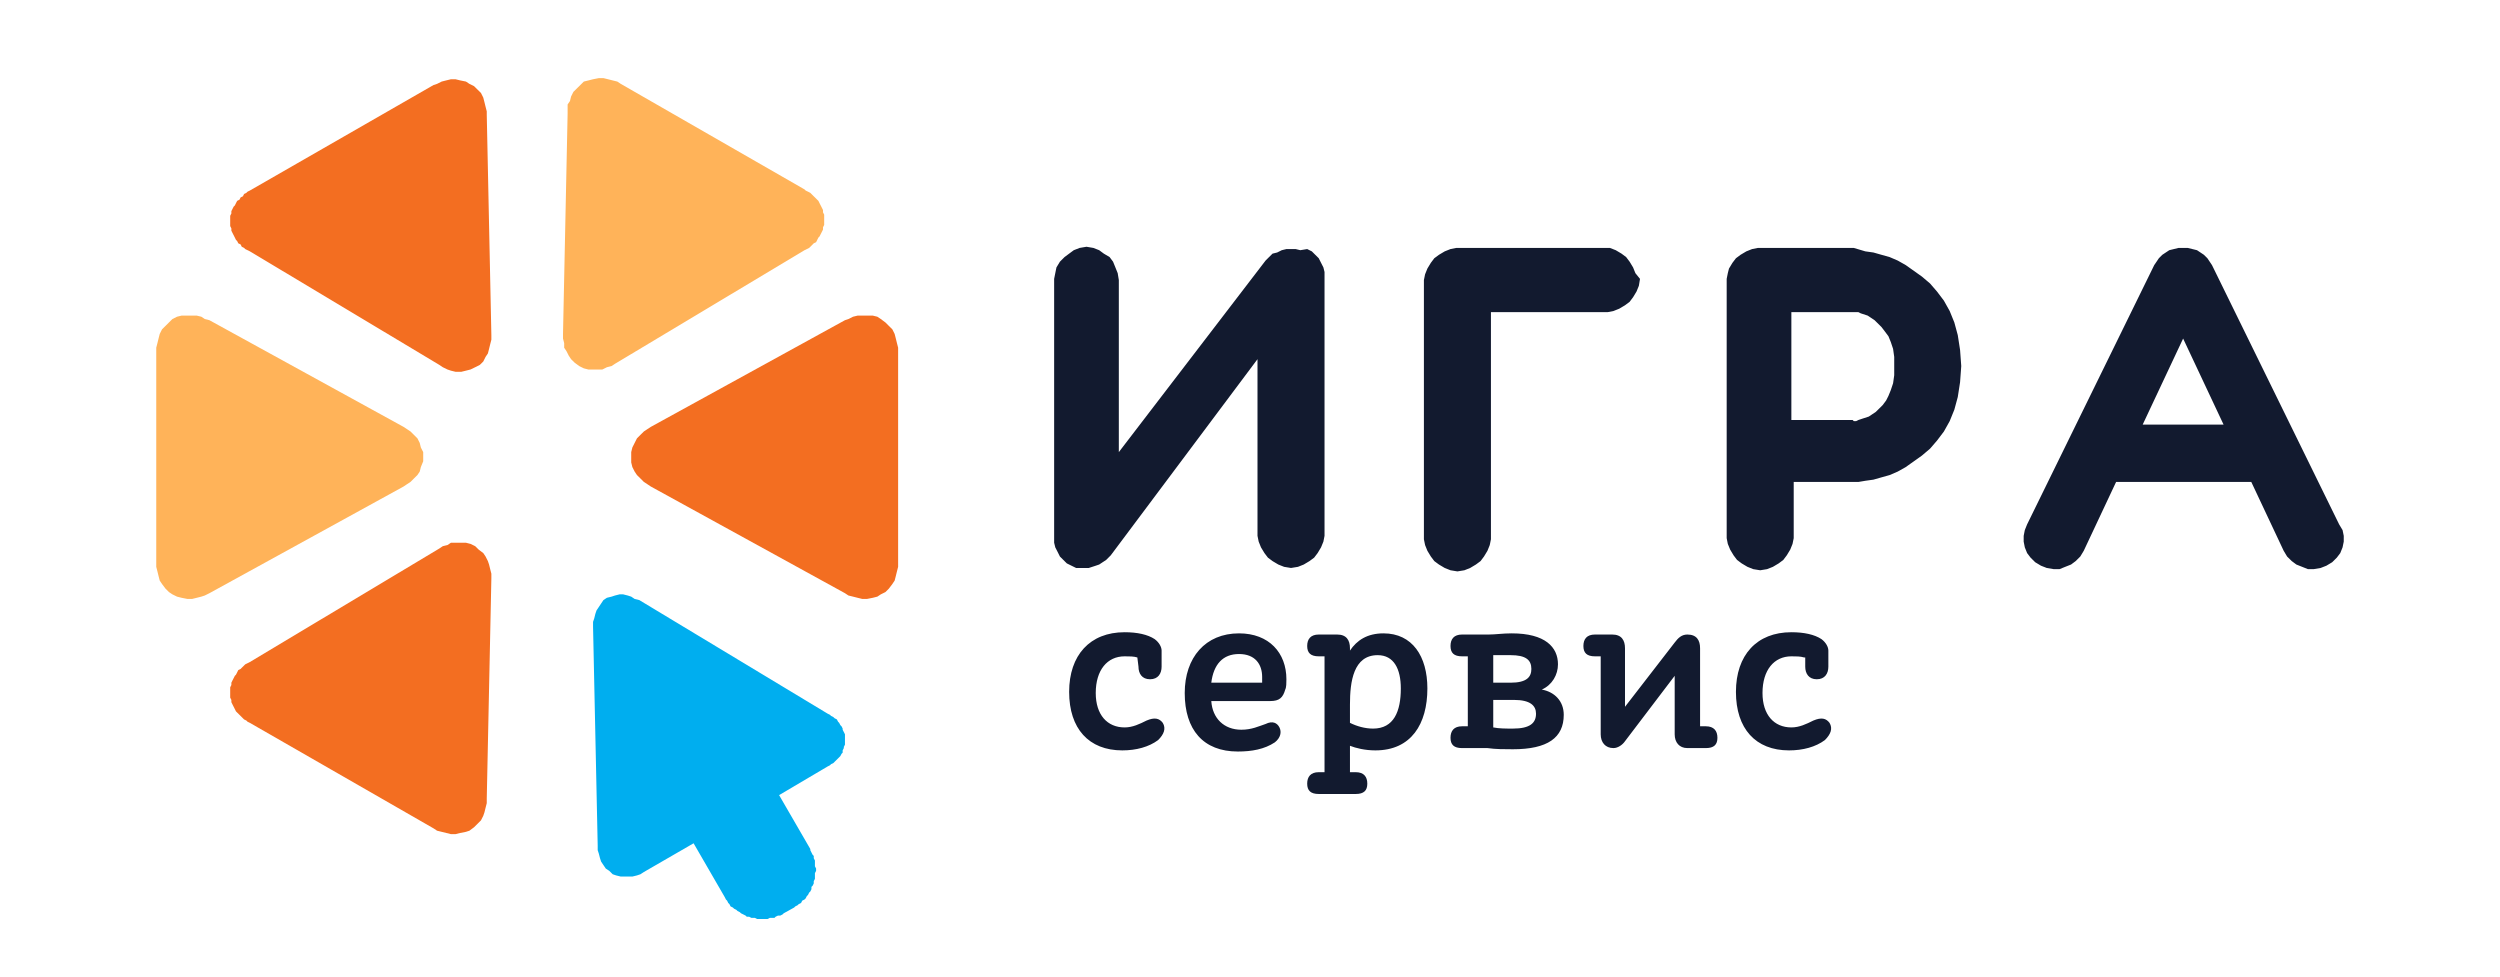 <svg width="64" height="25" viewBox="0 0 64 25" fill="none" xmlns="http://www.w3.org/2000/svg">
<path fill-rule="evenodd" clip-rule="evenodd" d="M54.853 10.869L55.888 8.667L56.923 10.869H54.853ZM59.882 13.424L56.627 6.787L56.568 6.699L56.509 6.611L56.42 6.523L56.332 6.464L56.243 6.405L56.125 6.376L56.006 6.347H55.77L55.651 6.376L55.533 6.405L55.444 6.464L55.355 6.523L55.267 6.611L55.208 6.699L55.148 6.787L51.894 13.424L51.835 13.571L51.806 13.718V13.865L51.835 14.012L51.894 14.159L51.983 14.276L52.101 14.393L52.249 14.482L52.397 14.54L52.575 14.57H52.723L52.87 14.511L53.019 14.452L53.137 14.364L53.255 14.247L53.344 14.1L54.172 12.338H57.633L58.462 14.1L58.55 14.247L58.669 14.364L58.787 14.452L58.935 14.511L59.083 14.57H59.231L59.408 14.54L59.556 14.482L59.704 14.393L59.822 14.276L59.911 14.159L59.97 14.012L60 13.865V13.718L59.97 13.571L59.882 13.424ZM47.427 10.752H45.859V7.991H47.575L47.634 8.021L47.723 8.05L47.812 8.079L47.901 8.138L47.989 8.197L48.078 8.285L48.167 8.373L48.256 8.49L48.344 8.608L48.404 8.755L48.463 8.931L48.492 9.137V9.606L48.463 9.812L48.404 9.988L48.344 10.135L48.285 10.252L48.197 10.37L48.108 10.458L48.019 10.546L47.93 10.605L47.842 10.664L47.753 10.693L47.664 10.722L47.575 10.752L47.516 10.781H47.457L47.427 10.752ZM47.457 6.347H45.002L44.854 6.376L44.706 6.435L44.558 6.523L44.44 6.611L44.351 6.728L44.262 6.875L44.232 6.993L44.203 7.139V13.777L44.232 13.924L44.292 14.07L44.38 14.217L44.469 14.335L44.587 14.423L44.735 14.511L44.883 14.57L45.061 14.599L45.238 14.57L45.386 14.511L45.534 14.423L45.652 14.335L45.741 14.217L45.83 14.07L45.889 13.924L45.919 13.777V12.338H47.575L47.753 12.308L47.96 12.279L48.167 12.22L48.374 12.162L48.581 12.073L48.788 11.956L48.995 11.809L49.202 11.662L49.409 11.486L49.587 11.28L49.764 11.046L49.912 10.781L50.031 10.488L50.119 10.164L50.178 9.783L50.208 9.371L50.178 8.96L50.119 8.579L50.031 8.255L49.912 7.962L49.764 7.697L49.587 7.463L49.409 7.257L49.202 7.081L48.995 6.934L48.788 6.787L48.581 6.67L48.374 6.581L48.167 6.523L47.96 6.464L47.753 6.435L47.457 6.347ZM41.097 6.347H37.281L37.133 6.376L36.985 6.435L36.837 6.523L36.718 6.611L36.63 6.728L36.541 6.875L36.482 7.022L36.452 7.169V13.806L36.482 13.953L36.541 14.1L36.63 14.247L36.718 14.364L36.837 14.452L36.985 14.54L37.133 14.599L37.31 14.628L37.488 14.599L37.636 14.54L37.783 14.452L37.902 14.364L37.99 14.247L38.079 14.1L38.138 13.953L38.168 13.806V7.991H41.156L41.304 7.962L41.452 7.903L41.6 7.815L41.718 7.727L41.807 7.609L41.895 7.463L41.955 7.316L41.984 7.139L41.866 6.993L41.807 6.846L41.718 6.699L41.629 6.581L41.511 6.493L41.363 6.405L41.215 6.347H41.097ZM32.577 6.493L32.488 6.581L32.399 6.67L28.642 11.574V7.169L28.613 6.993L28.554 6.846L28.494 6.699L28.406 6.581L28.258 6.493L28.139 6.405L27.991 6.347L27.814 6.317L27.637 6.347L27.489 6.405L27.37 6.493L27.252 6.581L27.134 6.699L27.045 6.846L27.015 6.993L26.986 7.139V13.894L27.015 14.012L27.075 14.129L27.134 14.247L27.222 14.335L27.311 14.423L27.43 14.482L27.548 14.54H27.873L27.962 14.511L28.051 14.482L28.139 14.452L28.228 14.393L28.317 14.335L28.376 14.276L28.435 14.217L32.192 9.195V13.718L32.222 13.865L32.281 14.012L32.37 14.159L32.459 14.276L32.577 14.364L32.725 14.452L32.873 14.511L33.05 14.54L33.228 14.511L33.376 14.452L33.523 14.364L33.642 14.276L33.731 14.159L33.819 14.012L33.879 13.865L33.908 13.718V6.963L33.879 6.846L33.819 6.728L33.76 6.611L33.671 6.523L33.583 6.435L33.464 6.376L33.287 6.405L33.169 6.376H32.932L32.813 6.405L32.695 6.464L32.577 6.493ZM29.116 16.831C29.027 16.802 28.909 16.802 28.79 16.802C28.346 16.802 28.051 17.154 28.051 17.741C28.051 18.299 28.346 18.622 28.79 18.622C28.997 18.622 29.175 18.534 29.352 18.446C29.559 18.358 29.678 18.388 29.767 18.505C29.855 18.652 29.796 18.799 29.648 18.946C29.412 19.122 29.086 19.21 28.731 19.21C27.873 19.21 27.37 18.652 27.37 17.712C27.37 16.772 27.903 16.185 28.79 16.185C29.116 16.185 29.382 16.244 29.559 16.361C29.678 16.449 29.737 16.567 29.737 16.655V17.066C29.737 17.242 29.648 17.389 29.441 17.389C29.234 17.389 29.145 17.242 29.145 17.066L29.116 16.831ZM46.185 16.831C46.096 16.802 45.978 16.802 45.859 16.802C45.416 16.802 45.12 17.154 45.12 17.741C45.12 18.299 45.416 18.622 45.859 18.622C46.066 18.622 46.244 18.534 46.422 18.446C46.629 18.358 46.747 18.388 46.836 18.505C46.924 18.652 46.865 18.799 46.717 18.946C46.481 19.122 46.155 19.21 45.8 19.21C44.942 19.21 44.44 18.652 44.44 17.712C44.44 16.772 44.972 16.185 45.859 16.185C46.185 16.185 46.451 16.244 46.629 16.361C46.747 16.449 46.806 16.567 46.806 16.655V17.066C46.806 17.242 46.717 17.389 46.51 17.389C46.303 17.389 46.214 17.242 46.214 17.066V16.831H46.185ZM41.274 16.244C41.511 16.244 41.6 16.39 41.6 16.596V18.094L42.872 16.449C42.96 16.332 43.049 16.244 43.197 16.244C43.434 16.244 43.522 16.39 43.522 16.596V18.593H43.67C43.877 18.593 43.966 18.711 43.966 18.887C43.966 19.063 43.877 19.151 43.67 19.151H43.197C42.99 19.151 42.872 19.004 42.872 18.799V17.301L41.6 18.975C41.54 19.063 41.422 19.151 41.304 19.151C41.097 19.151 40.978 19.004 40.978 18.799V16.802H40.83C40.623 16.802 40.535 16.714 40.535 16.537C40.535 16.361 40.623 16.244 40.83 16.244H41.274ZM38.227 17.918V18.622C38.375 18.652 38.553 18.652 38.73 18.652C39.174 18.652 39.322 18.505 39.322 18.27C39.322 18.064 39.174 17.918 38.76 17.918H38.227ZM38.227 16.772V17.477H38.671C39.085 17.477 39.203 17.33 39.203 17.125C39.203 16.89 39.055 16.772 38.671 16.772H38.227ZM38.109 16.244C38.286 16.244 38.464 16.214 38.7 16.214C39.558 16.214 39.884 16.567 39.884 17.007C39.884 17.272 39.736 17.536 39.47 17.653C39.795 17.712 40.032 17.947 40.032 18.299C40.032 18.887 39.617 19.181 38.73 19.181C38.523 19.181 38.286 19.181 38.079 19.151H37.428C37.221 19.151 37.133 19.063 37.133 18.887C37.133 18.711 37.221 18.593 37.428 18.593H37.576V16.802H37.428C37.221 16.802 37.133 16.714 37.133 16.537C37.133 16.361 37.221 16.244 37.428 16.244H38.109ZM34.559 18.035V18.505C34.736 18.593 34.944 18.652 35.151 18.652C35.683 18.652 35.861 18.211 35.861 17.624C35.861 17.125 35.683 16.772 35.269 16.772C34.648 16.772 34.559 17.448 34.559 18.035ZM34.233 16.244C34.47 16.244 34.559 16.39 34.559 16.596V16.655C34.736 16.39 35.003 16.214 35.417 16.214C36.156 16.214 36.541 16.802 36.541 17.624C36.541 18.534 36.127 19.21 35.21 19.21C34.944 19.21 34.707 19.151 34.559 19.092V19.768H34.707C34.914 19.768 35.003 19.885 35.003 20.062C35.003 20.238 34.914 20.326 34.707 20.326H33.76C33.553 20.326 33.464 20.238 33.464 20.062C33.464 19.885 33.553 19.768 33.76 19.768H33.908V16.802H33.76C33.553 16.802 33.464 16.714 33.464 16.537C33.464 16.361 33.553 16.244 33.76 16.244H34.233ZM31.009 17.477H32.311V17.33C32.311 17.007 32.133 16.743 31.719 16.743C31.305 16.743 31.068 17.007 31.009 17.477ZM31.009 17.947C31.038 18.388 31.334 18.681 31.778 18.681C32.044 18.681 32.222 18.593 32.399 18.534C32.577 18.446 32.695 18.505 32.754 18.622C32.813 18.74 32.784 18.887 32.636 19.004C32.37 19.181 32.044 19.239 31.689 19.239C30.802 19.239 30.329 18.681 30.329 17.741C30.329 16.831 30.861 16.214 31.719 16.214C32.488 16.214 32.932 16.714 32.932 17.389C32.932 17.477 32.932 17.595 32.902 17.653C32.843 17.859 32.754 17.947 32.518 17.947H31.009Z" fill="#121A2F"/>
<path fill-rule="evenodd" clip-rule="evenodd" d="M21.188 18.27L16.366 15.362L16.247 15.333L16.159 15.274L16.07 15.245L15.951 15.215H15.863L15.744 15.245L15.656 15.274L15.537 15.303L15.448 15.362L15.389 15.45L15.33 15.539L15.271 15.627L15.241 15.715L15.212 15.832L15.182 15.92V16.038L15.301 21.647V21.765L15.33 21.853L15.36 21.97L15.389 22.058L15.448 22.146L15.508 22.235L15.596 22.293L15.685 22.381L15.774 22.411L15.892 22.44H16.188L16.306 22.411L16.395 22.381L16.484 22.323L17.756 21.588L18.555 22.969L18.584 23.027L18.614 23.057L18.643 23.116L18.673 23.145L18.703 23.204L18.762 23.233L18.791 23.262L18.851 23.292L18.88 23.321L18.939 23.351L18.969 23.38L19.028 23.409L19.087 23.439L19.117 23.468H19.176L19.235 23.497H19.324L19.383 23.527H19.649L19.708 23.497H19.827L19.856 23.468L19.916 23.439H19.975L20.034 23.409L20.063 23.38L20.33 23.233L20.359 23.204L20.418 23.174L20.448 23.145L20.507 23.116L20.537 23.057L20.596 23.027L20.625 22.998L20.655 22.939L20.685 22.91L20.714 22.851L20.744 22.822L20.773 22.763V22.704L20.803 22.675L20.832 22.616V22.558L20.862 22.499V22.352L20.892 22.293V22.235L20.862 22.176V22.029L20.832 21.97V21.911L20.803 21.882L20.773 21.823L20.744 21.765V21.735L19.945 20.355L21.188 19.621L21.247 19.591L21.276 19.562L21.335 19.533L21.365 19.503L21.395 19.474L21.424 19.445L21.483 19.386L21.513 19.356L21.543 19.298L21.572 19.268V19.209L21.602 19.151V19.121L21.631 19.063V18.798L21.602 18.74L21.572 18.681V18.651L21.543 18.593L21.513 18.563L21.483 18.505L21.454 18.475L21.424 18.417L21.365 18.387L21.335 18.358L21.276 18.328L21.247 18.299L21.188 18.27Z" fill="#00AEEF"/>
<path fill-rule="evenodd" clip-rule="evenodd" d="M12.579 14.805V14.687L12.549 14.57L12.52 14.452L12.49 14.364L12.431 14.247L12.372 14.159L12.254 14.07L12.165 13.982L12.046 13.924L11.928 13.894H11.544L11.455 13.953L11.336 13.982L11.248 14.041L6.396 16.948L6.337 16.978L6.278 17.007L6.248 17.037L6.189 17.095L6.16 17.125L6.1 17.154L6.071 17.213L6.041 17.272L6.012 17.301L5.982 17.36L5.952 17.418L5.923 17.477V17.536L5.893 17.595V17.859L5.923 17.918V17.976L5.952 18.035L5.982 18.094L6.012 18.153L6.041 18.211L6.071 18.241L6.13 18.299L6.16 18.329L6.219 18.388L6.248 18.417L6.307 18.446L6.337 18.476L6.396 18.505L11.1 21.207L11.189 21.266L11.307 21.295L11.425 21.324L11.544 21.354H11.662L11.78 21.324L11.928 21.295L12.017 21.266L12.135 21.178L12.224 21.09L12.313 21.001L12.372 20.884L12.402 20.796L12.431 20.678L12.461 20.561V20.443L12.579 14.805Z" fill="#F36E21"/>
<path fill-rule="evenodd" clip-rule="evenodd" d="M10.331 12.455L10.419 12.396L10.508 12.338L10.597 12.249L10.686 12.161L10.745 12.073L10.774 11.956L10.834 11.809V11.574L10.774 11.456L10.745 11.339L10.686 11.222L10.597 11.133L10.508 11.045L10.419 10.986L10.331 10.928L5.361 8.197L5.242 8.167L5.154 8.108L5.035 8.079H4.651L4.532 8.108L4.414 8.167L4.325 8.255L4.237 8.343L4.148 8.431L4.089 8.549L4.059 8.666L4.03 8.784L4 8.901V14.511L4.03 14.628L4.059 14.746L4.089 14.863L4.148 14.951L4.237 15.069L4.325 15.157L4.414 15.216L4.532 15.274L4.651 15.304L4.799 15.333H4.917L5.035 15.304L5.154 15.274L5.242 15.245L5.361 15.186L10.331 12.455Z" fill="#FFB359"/>
<path fill-rule="evenodd" clip-rule="evenodd" d="M11.248 9.342L11.336 9.401L11.455 9.459L11.544 9.489L11.662 9.518H11.81L11.928 9.489L12.046 9.459L12.165 9.401L12.283 9.342L12.372 9.254L12.431 9.136L12.49 9.048L12.52 8.931L12.549 8.813L12.579 8.696V8.578L12.461 2.939V2.851L12.431 2.734L12.402 2.616L12.372 2.499L12.313 2.381L12.224 2.293L12.135 2.205L12.017 2.147L11.928 2.088L11.78 2.058L11.662 2.029H11.544L11.425 2.058L11.307 2.088L11.189 2.147L11.1 2.176L6.396 4.878L6.337 4.907L6.307 4.937L6.248 4.966L6.219 5.025L6.16 5.054L6.13 5.113L6.071 5.142L6.041 5.201L6.012 5.26L5.982 5.289L5.952 5.348L5.923 5.406V5.465L5.893 5.524V5.788L5.923 5.847V5.906L5.952 5.964L5.982 6.023L6.012 6.082L6.041 6.141L6.071 6.17L6.1 6.229L6.16 6.258L6.189 6.317L6.248 6.346L6.278 6.376L6.337 6.405L6.396 6.434L11.248 9.342Z" fill="#F36E21"/>
<path fill-rule="evenodd" clip-rule="evenodd" d="M14.413 8.549V8.667L14.443 8.784V8.902L14.502 8.99L14.561 9.107L14.62 9.195L14.709 9.283L14.827 9.371L14.946 9.43L15.064 9.46H15.419L15.537 9.401L15.656 9.371L15.744 9.313L20.596 6.405L20.655 6.376L20.714 6.347L20.744 6.317L20.803 6.258L20.832 6.229L20.892 6.2L20.921 6.141L20.951 6.082L20.98 6.053L21.01 5.994L21.04 5.935L21.069 5.877V5.818L21.099 5.759V5.495L21.069 5.436V5.377L21.04 5.319L21.01 5.26L20.98 5.201L20.951 5.142L20.921 5.113L20.862 5.054L20.832 5.025L20.773 4.966L20.744 4.937L20.685 4.907L20.625 4.878L20.596 4.849L15.892 2.147L15.803 2.088L15.685 2.059L15.567 2.029L15.448 2H15.33L15.182 2.029L15.064 2.059L14.946 2.088L14.857 2.176L14.768 2.264L14.679 2.352L14.62 2.47L14.591 2.587L14.531 2.675V2.91L14.413 8.549Z" fill="#FFB359"/>
<path fill-rule="evenodd" clip-rule="evenodd" d="M16.661 10.928L16.573 10.986L16.484 11.045L16.395 11.133L16.306 11.222L16.247 11.339L16.188 11.456L16.159 11.574V11.838L16.188 11.956L16.247 12.073L16.306 12.161L16.395 12.249L16.484 12.338L16.573 12.396L16.661 12.455L21.631 15.186L21.72 15.245L21.838 15.274L21.957 15.304L22.075 15.333H22.193L22.341 15.304L22.46 15.274L22.548 15.216L22.667 15.157L22.755 15.069L22.844 14.951L22.903 14.863L22.933 14.746L22.962 14.628L22.992 14.511V8.901L22.962 8.784L22.933 8.666L22.903 8.549L22.844 8.431L22.755 8.343L22.667 8.255L22.548 8.167L22.46 8.108L22.341 8.079H21.957L21.838 8.108L21.72 8.167L21.631 8.197L16.661 10.928Z" fill="#F36E21"/>
</svg>
